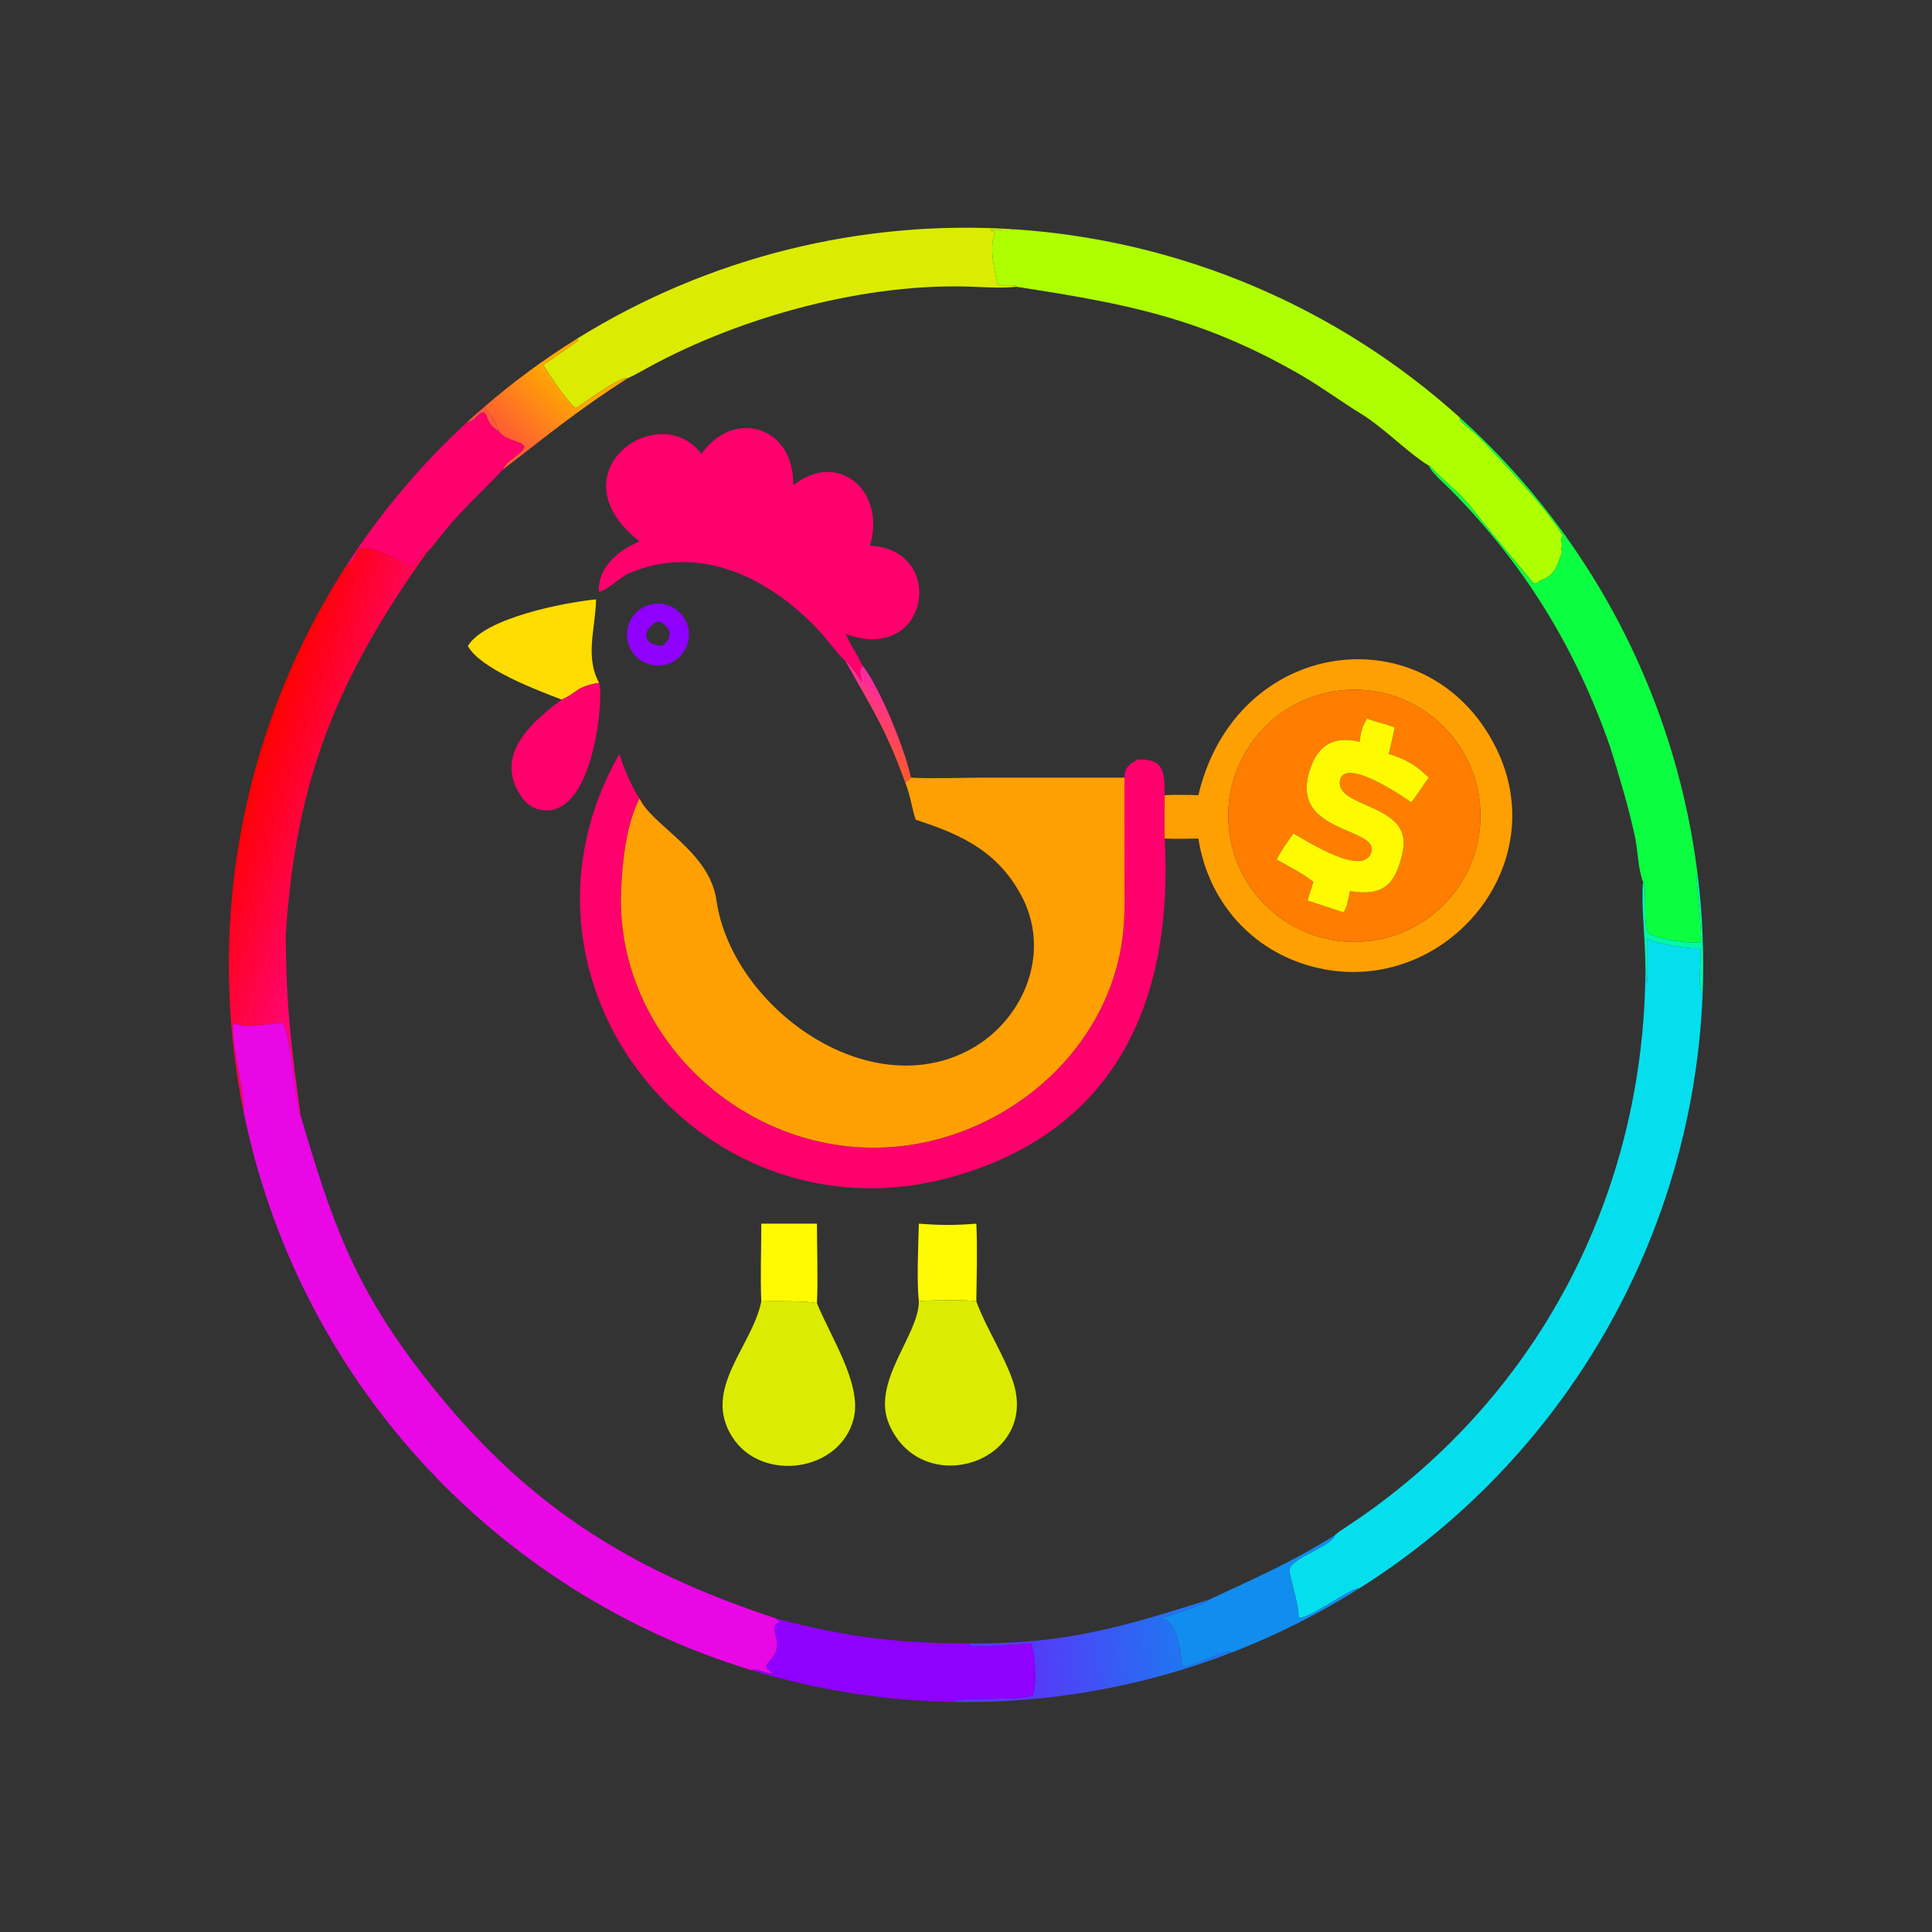 <?xml version="1.0" encoding="utf-8" ?><svg xmlns="http://www.w3.org/2000/svg" xmlns:xlink="http://www.w3.org/1999/xlink" width="1024" height="1024" viewBox="0 0 1024 1024"><rect x="0" y="0" width="1024" height="1024" fill="#333333" stroke="none"/><path fill="#DBEC02" transform="scale(2 2)" d="M152.948 89.739C187.654 68.189 228.243 58.061 269.006 60.78C266.528 61.506 264.597 60.547 262.44 60.973C263.278 62.118 263.059 60.13 263.651 61.966C262.007 65.552 263.663 71.984 264.38 75.576C265.822 75.723 268.414 75.486 269.196 75.704L269.284 75.988C266.2 76.372 261.481 76.15 258.32 76.01C229.789 74.749 196.649 83.824 171.945 97.287C170.255 98.199 168.02 99.526 166.278 100.265C164.792 99.364 154.506 106.995 152.582 108.159C150.566 106.87 145.191 98.841 144.08 96.809L144.014 96.677C145.292 95.793 152.587 90.917 153.281 90.151L152.948 89.739Z"/><path fill="#ADFF02" transform="scale(2 2)" d="M269.006 60.78C312.834 63.705 354.398 81.314 386.987 110.765L386.798 111.251C388.373 113.035 390.872 114.666 392.504 116.409C398.219 122.509 410.007 134.742 414.134 141.971C413.487 143.196 413.829 143.164 413.956 144.601C413.71 145.504 413.713 145.436 413.956 146.34C412.673 149.815 412.11 152.562 408.372 153.757L408.057 153.855C407.485 154.636 407.42 154.569 406.514 154.59C406.308 154.476 392.049 137.336 389.843 134.394C386.86 130.416 381.761 126.776 378.795 123.249L378.644 123.401C372.796 119.785 366.88 113.473 360.719 109.68C355.427 106.422 349.954 102.39 344.575 99.29C318.229 84.106 297.941 80.405 269.284 75.988L269.196 75.704C268.414 75.486 265.822 75.723 264.38 75.576C263.663 71.984 262.007 65.552 263.651 61.966C263.059 60.13 263.278 62.118 262.44 60.973C264.597 60.547 266.528 61.506 269.006 60.78Z"/><defs><linearGradient id="gradient_0" gradientUnits="userSpaceOnUse" x1="147.978" y1="100.93" x2="134.045" y2="115.032"><stop offset="0" stop-color="#FFA801"/><stop offset="1" stop-color="#FF5F33"/></linearGradient></defs><path fill="url(#gradient_0)" transform="scale(2 2)" d="M128.359 107.812C136.072 101.156 144.293 95.113 152.948 89.739L153.281 90.151C152.587 90.917 145.292 95.793 144.014 96.677L144.08 96.809C145.191 98.841 150.566 106.87 152.582 108.159C154.506 106.995 164.792 99.364 166.278 100.265C153.336 108.558 145.379 115.111 133.28 124.442C134.067 121.95 138.075 120.671 138.967 118.461C138.473 116.71 134.137 117.102 132.161 114.267C131.903 112.457 129.53 109.369 128.359 107.812Z"/><path fill="#FF5939" transform="scale(2 2)" d="M123.733 111.934C125.253 110.536 126.795 109.162 128.359 107.812C129.53 109.369 131.903 112.457 132.161 114.267C128.714 112.339 129.583 110.241 128.159 109.254C126.476 109.51 125.977 111.53 123.733 111.934Z"/><path fill="#FF006D" transform="scale(2 2)" d="M91.833 149.81C100.817 135.883 111.536 123.155 123.733 111.934C125.977 111.53 126.476 109.51 128.159 109.254C129.583 110.241 128.714 112.339 132.161 114.267C134.137 117.102 138.473 116.71 138.967 118.461C138.075 120.671 134.067 121.95 133.28 124.442C127.469 130.613 121.268 136.083 116.114 142.928C115.632 143.569 113.678 145.992 113.173 146.34L112.719 146.177C111.693 147.152 109.908 150.005 109.347 150.229C89.632 140.22 97.3 147.895 91.833 149.81Z"/><path fill="#0CFE40" transform="scale(2 2)" d="M413.956 144.601C413.829 143.164 413.487 143.196 414.134 141.971C410.007 134.742 398.219 122.509 392.504 116.409C390.872 114.666 388.373 113.035 386.798 111.251L386.987 110.765C409.258 130.892 426.591 155.88 437.641 183.79C443.81 199.371 447.948 215.681 449.954 232.319L449.605 232.224C449.658 234.858 451.161 248.324 450.743 249.567C449.391 250.414 437.604 248.7 436.654 247.066C435.414 244.933 436.535 235.654 435.422 233.682C433.975 229.854 434.099 225.354 433.228 221.442C431.435 213.398 429.092 205.544 426.625 197.693C417.445 171.599 404.045 149.659 384.547 129.919C383.026 128.378 379.342 125.22 378.644 123.401L378.795 123.249C381.761 126.776 386.86 130.416 389.843 134.394C392.049 137.336 406.308 154.476 406.514 154.59C407.42 154.569 407.485 154.636 408.057 153.855L408.372 153.757C412.11 152.562 412.673 149.815 413.956 146.34C413.713 145.436 413.71 145.504 413.956 144.601Z"/><path fill="#FF006D" transform="scale(2 2)" d="M224.076 175.249L223.841 175.024C221.291 172.536 219.539 169.771 216.848 166.921C203.705 153.002 185.274 143.882 166.376 152.048C164.972 152.655 159.509 157.466 158.666 156.667C158.562 150.061 163.944 145.829 169.477 143.48C146.341 125.29 174.551 105.341 185.899 120.298C194.451 108.073 210.612 112.995 210.201 128.624C222.246 119.091 234.876 130.242 230.547 144.601C251.121 145.576 246.263 176.279 224.076 167.984C225.454 170.915 227.139 173.549 228.622 176.416C227.402 177.929 228.137 179.243 228.622 180.958C227.814 179.734 225.151 175.744 224.076 175.249Z"/><defs><linearGradient id="gradient_1" gradientUnits="userSpaceOnUse" x1="64.108" y1="211.815" x2="103.388" y2="225.266"><stop offset="0" stop-color="#FF0100"/><stop offset="1" stop-color="#FF0799"/></linearGradient></defs><path fill="url(#gradient_1)" transform="scale(2 2)" d="M91.833 149.81C97.3 147.895 89.632 140.22 109.347 150.229C109.908 150.005 111.693 147.152 112.719 146.177L113.173 146.34C89.623 179.344 78.302 206.366 75.714 248.097C75.888 267.168 77.158 277.269 79.635 295.557L79.346 295.904C78.484 291.975 76.523 270.866 74.577 271.078C71.42 271.422 64.966 272.502 62.051 271.211C60.483 273.56 65.524 292.057 64.509 294.378C60.877 276.398 59.797 257.995 61.298 239.713C63.928 207.69 74.417 176.81 91.833 149.81Z"/><path fill="#FD0" transform="scale(2 2)" d="M157.971 158.84C157.781 166.685 154.989 173.993 158.759 180.958C152.548 181.971 153.06 183.602 148.859 185.403C142.316 182.882 127.398 177.338 123.984 171.199C128.451 163.779 149.437 159.676 157.971 158.84Z"/><path fill="#8F00FF" transform="scale(2 2)" d="M175.37 176.326C170.895 176.877 166.812 173.719 166.221 169.249C165.63 164.779 168.751 160.668 173.216 160.036C177.737 159.397 181.912 162.567 182.511 167.094C183.11 171.621 179.902 175.768 175.37 176.326ZM174.165 164.65C169.94 167.185 170.26 170.784 175.444 171.199C178.887 168.885 177.543 165.454 174.165 164.65Z"/><defs><linearGradient id="gradient_2" gradientUnits="userSpaceOnUse" x1="229.366" y1="197.886" x2="239.084" y2="184.184"><stop offset="0" stop-color="#FF5633"/><stop offset="1" stop-color="#FF25A8"/></linearGradient></defs><path fill="url(#gradient_2)" transform="scale(2 2)" d="M224.076 175.249C225.151 175.744 227.814 179.734 228.622 180.958C228.137 179.243 227.402 177.929 228.622 176.416C233.323 182.497 239.791 198.537 241.421 206.084C240.871 206.717 240.677 207.073 239.877 207.314C234.62 192.872 231.124 187.879 224.262 175.586L224.076 175.249Z"/><path fill="#FEA002" transform="scale(2 2)" d="M308.666 210.74C310.865 210.59 315.326 210.625 317.579 210.74C327.554 168.484 378.316 162.345 396.299 197.863C412.505 229.872 381.952 264.953 348.081 256.237C331.794 252.046 320.195 238.972 317.579 222.223C315.033 222.241 311.117 222.381 308.666 222.223C308.495 221.098 308.586 211.997 308.666 210.74ZM355.469 182.942C337.203 184.837 323.886 201.114 325.646 219.394C327.406 237.674 343.583 251.111 361.876 249.487C380.361 247.846 393.971 231.46 392.193 212.987C390.415 194.514 373.929 181.026 355.469 182.942Z"/><path fill="#FF006D" transform="scale(2 2)" d="M158.759 180.958C160.122 183.211 157.672 218.353 142.619 214.462C140.134 213.82 138.439 211.796 137.253 209.632C131.568 199.265 141.371 190.996 148.859 185.403C153.06 183.602 152.548 181.971 158.759 180.958Z"/><path fill="#FF7D00" transform="scale(2 2)" d="M361.876 249.487C343.583 251.111 327.406 237.674 325.646 219.394C323.886 201.114 337.203 184.837 355.469 182.942C373.929 181.026 390.415 194.514 392.193 212.987C393.971 231.46 380.361 247.846 361.876 249.487ZM362.255 190.434C360.81 193.065 360.732 193.588 360.287 196.582C352.871 194.773 348.666 197.976 346.752 205.32C342.781 220.563 364.572 219.358 363.509 225.481C361.87 233.025 345.986 222.62 342.755 220.886C341.351 222.872 339.319 225.653 338.357 227.814C341.609 229.674 345.148 231.392 348.078 233.682C347.559 235.296 346.962 237.039 346.523 238.664L355.884 241.747C356.858 241.37 357.486 237.372 357.766 236.163C366.704 237.651 369.911 234.297 371.726 225.726C374.58 212.933 354.157 214.263 355.079 207.03C355.949 200.211 372.189 211.287 373.998 212.648C375.699 210.519 377.019 208.259 378.644 206.084C375.293 202.816 372.555 201.122 368.029 199.828C368.565 197.532 369.201 195.041 369.598 192.734C367.166 191.859 364.467 191.285 362.255 190.434Z"/><path fill="#FEFA02" transform="scale(2 2)" d="M360.287 196.582C360.732 193.588 360.81 193.065 362.255 190.434C364.467 191.285 367.166 191.859 369.598 192.734C369.201 195.041 368.565 197.532 368.029 199.828C372.555 201.122 375.293 202.816 378.644 206.084C377.019 208.259 375.699 210.519 373.998 212.648C372.189 211.287 355.949 200.211 355.079 207.03C354.157 214.263 374.58 212.933 371.726 225.726C369.911 234.297 366.704 237.651 357.766 236.163C357.486 237.372 356.858 241.37 355.884 241.747L346.523 238.664C346.962 237.039 347.559 235.296 348.078 233.682C345.148 231.392 341.609 229.674 338.357 227.814C339.319 225.653 341.351 222.872 342.755 220.886C345.986 222.62 361.87 233.025 363.509 225.481C364.572 219.358 342.781 220.563 346.752 205.32C348.666 197.976 352.871 194.773 360.287 196.582Z"/><path fill="#FF006D" transform="scale(2 2)" d="M297.986 206.084C298.052 203.36 299.254 202.499 301.551 201.272C308.655 201.072 308.569 204.721 308.666 210.74C308.586 211.997 308.495 221.098 308.666 222.223C310.92 264.001 296.716 299.191 252.843 311.746C186.46 330.742 129.577 260.558 164.117 199.828C165.348 203.687 167.264 208.243 169.477 211.598C165.963 218.463 164.895 228.527 164.606 236.254C163.228 273.01 194.508 303.846 230.999 304.138C263.349 304.398 294.057 280.181 297.623 247.208C298.214 241.748 297.996 235.743 297.996 230.211L297.986 206.084Z"/><path fill="#FEA002" transform="scale(2 2)" d="M239.877 207.314C240.677 207.073 240.871 206.717 241.421 206.084C247.028 206.402 255.452 206.08 261.282 206.08L297.986 206.084L297.996 230.211C297.996 235.743 298.214 241.748 297.623 247.208C294.057 280.181 263.349 304.398 230.999 304.138C194.508 303.846 163.228 273.01 164.606 236.254C164.895 228.527 165.963 218.463 169.477 211.598C172.802 218.776 188.018 225.605 189.846 238.497C193.754 266.066 228.474 292.063 255.711 278.84C270.612 271.606 278.705 253.595 271.109 238.175C264.882 225.963 255.372 221.333 242.684 217.252C241.555 214.016 241.43 211.198 239.877 207.314Z"/><path fill="#02F8A8" transform="scale(2 2)" d="M435.422 233.682C436.535 235.654 435.414 244.933 436.654 247.066C437.604 248.7 449.391 250.414 450.743 249.567C451.161 248.324 449.658 234.858 449.605 232.224L449.954 232.319C451.21 242.729 451.625 253.223 451.196 263.7C449.538 261.417 451.296 252.056 450.442 251.243C448.768 251.71 437.72 250.026 436.451 248.614L436.463 260.637C436.296 260.118 436.122 256.98 436.055 256.168C436.069 249.423 434.867 239.674 435.422 233.682Z"/><path fill="#05DFED" transform="scale(2 2)" d="M353.763 406.844C354.409 406.202 355.962 405.188 356.743 404.675C407.466 371.332 436.027 316.304 436.055 256.168C436.122 256.98 436.296 260.118 436.463 260.637L436.451 248.614C437.72 250.026 448.768 251.71 450.442 251.243C451.296 252.056 449.538 261.417 451.196 263.7C448.566 327.903 414.532 386.709 360.172 420.973C357.934 420.73 347.831 428.54 344.374 428.787L344.115 428.453C344.279 424.948 341.268 416.756 341.798 415.561C343.115 412.592 353.041 409.65 353.763 406.844Z"/><path fill="#E907E5" transform="scale(2 2)" d="M64.509 294.378C65.524 292.057 60.483 273.56 62.051 271.211C64.966 272.502 71.42 271.422 74.577 271.078C76.523 270.866 78.484 291.975 79.346 295.904L79.635 295.557C87.921 323.738 93.781 340.797 112.177 364.481C138.274 398.081 165.662 415.759 205.839 428.962L206.071 429.46L207.145 429.806C202.303 430.806 208.912 435.113 203.937 440.193C202.415 441.747 203.142 442.193 204.616 443.287L204.581 443.499C202.463 443.357 200.719 442.099 199.162 442.612C130.439 421.714 78.728 364.787 64.509 294.378Z"/><path fill="#FEFA02" transform="scale(2 2)" d="M201.75 344.878C201.464 338.616 201.76 330.731 201.75 324.284L216.497 324.284C216.506 330.542 216.789 339.318 216.497 345.34C214.609 344.79 204.148 344.731 201.75 344.878Z"/><path fill="#FEFA02" transform="scale(2 2)" d="M258.735 344.878C257.265 344.401 245.029 344.516 243.508 344.878C242.901 339.361 243.367 329.951 243.508 324.284C249.405 324.735 252.89 324.747 258.735 324.284C259.045 329.672 258.809 339.299 258.735 344.878Z"/><path fill="#DBEC02" transform="scale(2 2)" d="M243.508 344.878C245.029 344.516 257.265 344.401 258.735 344.878L258.824 345.123C261.388 351.993 265.898 358.835 268.308 365.661C275.939 387.275 244.517 397.814 235.654 377.527C230.738 366.275 243.494 353.936 243.508 344.878Z"/><path fill="#DBEC02" transform="scale(2 2)" d="M201.75 344.878C204.148 344.731 214.609 344.79 216.497 345.34C219.97 354.053 228.442 366.696 226.271 375.772C222.841 390.117 201.82 393.046 194.051 380.806C185.974 368.082 199.343 356.89 201.75 344.878Z"/><path fill="#118DF0" transform="scale(2 2)" d="M320.523 423.888C332.626 418.185 341.986 414.24 353.763 406.844C353.041 409.65 343.115 412.592 341.798 415.561C341.268 416.756 344.279 424.948 344.115 428.453L344.374 428.787C347.831 428.54 357.934 420.73 360.172 420.973C349.49 427.706 338.181 433.387 326.403 437.937C324.391 436.693 316.7 441.956 313.364 441.65C312.874 438.184 312.024 428.793 307.43 428.962C309.699 428.197 319.475 425.196 320.523 423.888Z"/><defs><linearGradient id="gradient_3" gradientUnits="userSpaceOnUse" x1="312.764" y1="436.368" x2="272.777" y2="441.21"><stop offset="0" stop-color="#2075F1"/><stop offset="1" stop-color="#5639F8"/></linearGradient></defs><path fill="url(#gradient_3)" transform="scale(2 2)" d="M257.177 435.516C282.462 435.736 297.654 431.098 320.523 423.888C319.475 425.196 309.699 428.197 307.43 428.962C312.024 428.793 312.874 438.184 313.364 441.65C316.7 441.956 324.391 436.693 326.403 437.937C302.843 447.039 277.741 451.486 252.488 451.032C253.162 449.705 269.916 450.701 273.638 449.421C274.895 446.58 274.397 438.819 273.32 435.528C271.697 435.514 254.795 437.271 257.177 435.516Z"/><path fill="#8F00FF" transform="scale(2 2)" d="M205.839 428.962C224.351 433.873 238.19 435.545 257.177 435.516C254.795 437.271 271.697 435.514 273.32 435.528C274.397 438.819 274.895 446.58 273.638 449.421C269.916 450.701 253.162 449.705 252.488 451.032C234.408 450.707 216.462 447.873 199.162 442.612C200.719 442.099 202.463 443.357 204.581 443.499L204.616 443.287C203.142 442.193 202.415 441.747 203.937 440.193C208.912 435.113 202.303 430.806 207.145 429.806L206.071 429.46L205.839 428.962Z"/></svg>